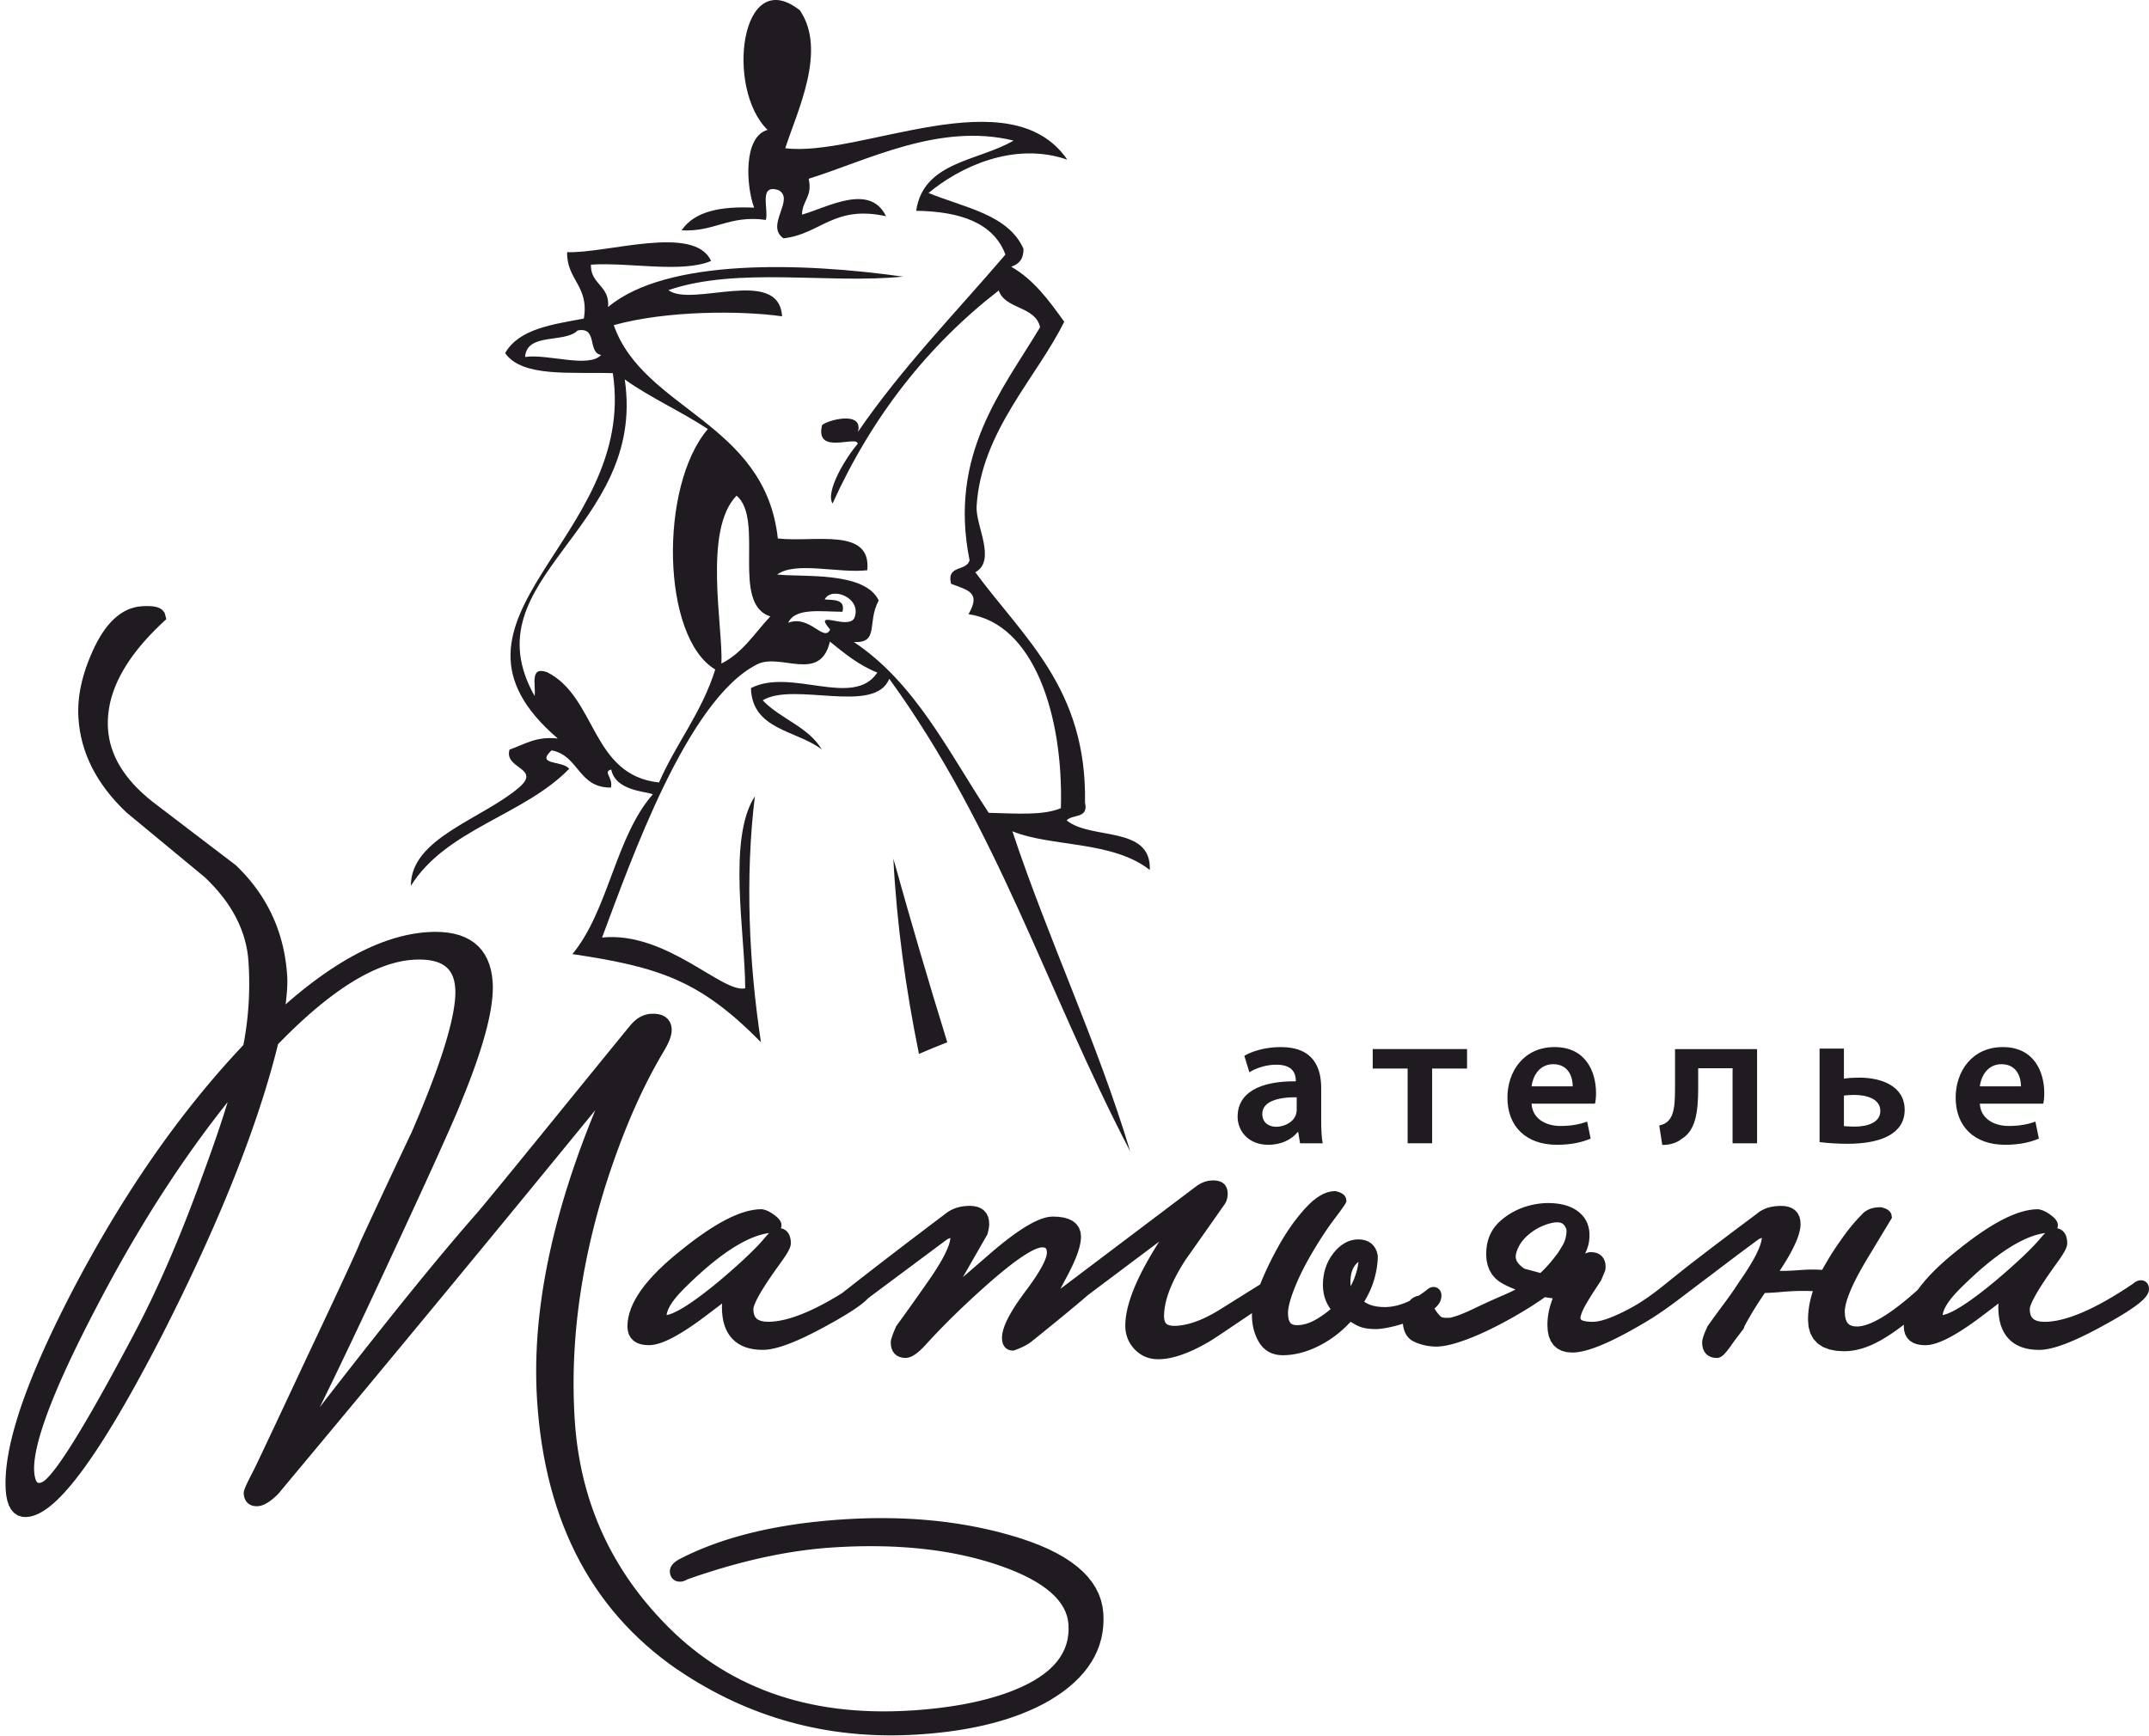 <?xml version="1.0" encoding="UTF-8"?> <svg xmlns="http://www.w3.org/2000/svg" width="229" height="185" viewBox="0 0 229 185" fill="none"> <path fill-rule="evenodd" clip-rule="evenodd" d="M60.999 101.691C64.843 97.043 65.589 89.175 69.566 84.665C68.829 84.326 65.605 84.319 65.134 82.019C64.183 82.284 65.371 82.847 65.098 83.944C61.586 83.976 61.703 80.514 58.775 79.979C57.046 81.591 59.872 81.026 60.66 81.934C55.824 86.92 47.569 88.342 43.784 94.416C43.751 89.367 51.249 87.348 55.224 84.009C57.825 81.832 53.657 81.996 54.3 79.894C55.874 79.355 57.102 78.454 59.442 78.716C44.439 65.871 67.965 57.58 65.305 39.774C60.893 39.624 55.666 40.261 53.828 37.637C55.309 35.045 58.85 34.587 62.214 33.955C62.801 30.457 60.381 29.857 60.432 26.876C64.641 27.038 74.001 23.876 75.772 27.814C72.646 29.133 67.101 27.939 62.966 28.206C62.921 30.342 65.005 30.43 64.797 32.724C71.053 27.494 85.499 27.977 96.215 29.482C88.477 30.288 78.578 28.395 71.231 30.924C73.707 32.82 83.018 28.35 83.337 33.716C78.967 33.091 71.037 33.089 65.403 34.654C68.575 43.704 81.535 44.962 82.885 57.392C86.765 57.843 92.875 56.153 92.419 60.778C89.412 61.135 84.774 59.794 82.811 61.236C85.342 61.535 92.165 60.845 93.636 64.004C92.351 66.372 93.734 68.553 90.993 68.433C97.541 72.804 101.049 80.104 105.36 86.635C108.143 86.695 111.111 86.956 113.049 86.14C113.336 76.151 110.122 66.458 103.206 65.463C104.537 63.154 103.207 62.924 101.348 62.226C100.825 60.165 103.035 60.935 103.316 59.702C101.054 48.45 106.806 41.592 110.831 34.885C110.362 32.612 107.131 33.004 106.425 30.96C98.879 36.817 92.942 44.356 88.716 53.669C87.922 52.373 90.185 48.694 91.396 47.313C91.389 46.323 86.826 48.611 87.596 45.322C88.068 44.81 92.056 43.694 91.421 46.037C96.122 39.173 101.823 33.357 107.14 27.132C105.868 23.75 102.34 22.538 97.627 22.466C98.409 17.188 104.269 17.186 108.01 14.982C100.075 13.049 92.46 17.095 86.177 19.05C86.603 21.012 85.474 21.371 85.463 22.876C88.184 22.104 92.686 19.474 94.419 23.047C88.853 21.822 87.461 24.949 83.496 25.402C81.482 24.046 84.778 21.228 82.953 20.265C80.817 19.57 81.92 22.241 81.613 23.44C77.726 22.887 76.168 24.743 72.633 24.549C74.01 22.5 76.847 21.968 80.359 22.135C79.49 19.741 79.203 14.566 81.796 13.843C77.273 9.466 78.917 -3.899 85.24 1.105C88.147 5.388 84.957 11.825 83.679 15.798C91.576 16.805 107.637 8.161 113.733 17.016C107.981 15.03 102.193 17.862 98.945 20.571C102.761 22.133 107.446 22.856 109.067 26.525C109.076 27.619 108.564 28.177 107.753 28.425C110.2 29.835 111.801 32.062 113.403 34.291C110.483 40.239 104.55 45.991 104.068 53.962C103.942 56.013 106.211 59.719 103.933 60.998C109.076 67.981 115.833 73.41 115.619 85.547C116.029 87.28 114.277 86.763 113.664 87.436C116.223 89.574 122.712 87.934 122.524 92.727C118.515 89.577 112.025 90.299 107.881 88.602C111.699 100.098 116.933 111.079 120.438 122.726C111.451 105.482 106.442 88.48 94.759 72.343C93.241 76.212 84.561 72.627 81.275 74.646C83.15 76.615 86.166 77.482 87.573 79.889C84.93 77.83 80.149 77.828 80.02 73.345C84.255 71.13 90.957 75.537 93.489 71.686C91.489 70.89 89.973 69.624 88.434 68.384C87.395 72.822 83.19 69.56 80.708 70.797C73.22 74.516 67.162 91.938 64.156 99.927C71.023 99.236 76.99 105.906 79.409 105.34C79.404 99.525 77.495 89.406 80.439 84.874C79.384 93.599 79.816 102.694 81.087 111.081C74.608 104.521 70.365 103.097 60.999 101.691V101.691ZM89.775 65.206C87.455 65.189 84.729 64.752 83.993 66.379C86.288 65.489 87.783 68.505 88.459 67.101C86.491 64.825 90.338 67.209 91.041 65.872C91.904 63.727 88.603 62.442 87.879 63.894C88.884 63.971 90.099 63.852 89.775 65.206ZM76.871 70.724C79.14 69.603 80.428 67.458 82.086 65.701C77.844 64.347 81.492 55.382 78.492 52.828C74.881 56.499 77.084 66.989 76.871 70.724ZM55.955 38.048C58.325 37.687 62.729 39.276 64.063 37.832C62.56 37.601 63.739 34.792 61.553 35.224C60.178 36.62 56.13 35.405 55.956 38.048H55.955ZM56.968 74.181C57.134 73.05 56.386 70.967 58.298 71.645C63.59 74.299 62.975 82.632 70.228 83.401C72.054 79.208 74.785 75.954 76.218 71.355C70.481 67.935 70.216 51.826 75.43 45.731C72.595 43.851 69.316 42.404 66.574 40.44C68.949 56.508 49.856 61.581 56.968 74.181ZM97.925 112.33C96.513 105.391 95.556 98.452 95.196 91.515C97.034 98.118 98.947 104.642 100.943 111.088C99.946 111.472 98.935 111.903 97.925 112.33Z" fill="#1F1B20"></path> <path fill-rule="evenodd" clip-rule="evenodd" d="M166.164 133.309L166.216 133.225L166.265 133.143L166.315 133.062L166.363 132.983L166.41 132.907L166.454 132.837L166.493 132.773L166.527 132.713L166.562 132.649L166.596 132.582L166.63 132.512L166.663 132.441L166.695 132.368L166.722 132.302L166.764 132.183L166.802 132.062L166.835 131.938L166.863 131.811L166.887 131.681L166.907 131.55L166.921 131.416L166.93 131.29L166.931 131.185L166.922 131.096L166.903 131.007L166.874 130.916L166.832 130.823L166.779 130.727L166.71 130.626L166.637 130.537L166.539 130.445L166.438 130.381L166.314 130.33L166.158 130.295L165.966 130.279L165.735 130.288L165.467 130.326L165.16 130.396L164.836 130.492L164.519 130.607L164.213 130.738L163.915 130.886L163.626 131.051L163.346 131.234L163.075 131.433L162.813 131.651L162.571 131.877L162.354 132.11L162.162 132.348L161.995 132.592L161.85 132.843L161.728 133.101L161.627 133.368L161.552 133.631L161.516 133.859L161.521 134.055L161.563 134.242L161.644 134.432L161.774 134.63L161.96 134.839L162.209 135.056L162.452 135.227L164.148 135.68L164.168 135.662L164.304 135.532L164.44 135.398L164.576 135.26L164.712 135.118L164.848 134.971L164.985 134.819L165.122 134.662L165.259 134.502L165.397 134.336L165.535 134.166L165.673 133.99L165.811 133.812L165.949 133.627L166.073 133.46L166.111 133.397L166.164 133.309H166.164ZM144.758 134.504L144.712 134.533L144.63 134.597L144.537 134.69L144.434 134.811L144.328 134.956L144.232 135.113L144.148 135.282L144.076 135.468L144.014 135.671L143.966 135.892L143.93 136.133L143.909 136.393L143.901 136.67L143.908 136.894L143.925 137.083L143.945 137.049L144.081 136.79L144.203 136.531L144.312 136.269L144.408 136.001L144.495 135.732L144.569 135.476L144.632 135.237L144.682 135.015L144.72 134.811L144.747 134.626L144.758 134.504ZM81.963 131.424L81.91 131.43L81.671 131.468L81.428 131.517L81.177 131.579L80.922 131.651L80.661 131.735L80.393 131.832L80.12 131.94L79.843 132.059L79.559 132.192L79.27 132.336L78.976 132.492L78.676 132.661L78.371 132.842L78.061 133.035L77.747 133.24L77.427 133.458L77.102 133.688L76.773 133.93L76.438 134.185L76.099 134.452L75.754 134.732L75.406 135.023L75.052 135.327L74.694 135.643L74.331 135.971L73.963 136.312L73.591 136.666L73.214 137.031L72.836 137.405L72.385 137.877L72.002 138.32L71.684 138.737L71.431 139.123L71.243 139.476L71.115 139.795L71.044 140.074L71.036 140.162L71.174 140.136L71.376 140.079L71.611 139.994L71.876 139.879L72.169 139.735L72.49 139.562L72.836 139.359L73.207 139.126L73.604 138.863L74.023 138.572L74.467 138.252L74.934 137.902L75.424 137.523L75.938 137.116L76.472 136.681L76.905 136.315L77.324 135.957L77.727 135.609L78.113 135.27L78.484 134.94L78.837 134.621L79.174 134.311L79.495 134.011L79.799 133.721L80.086 133.442L80.357 133.171L80.611 132.912L80.849 132.662L81.07 132.422L81.273 132.194L81.465 131.971L81.643 131.763L81.817 131.572L81.963 131.424ZM217.94 131.424L217.886 131.43L217.647 131.468L217.404 131.517L217.154 131.579L216.898 131.651L216.637 131.735L216.369 131.832L216.097 131.94L215.819 132.059L215.535 132.192L215.246 132.336L214.952 132.492L214.652 132.661L214.348 132.842L214.038 133.035L213.723 133.24L213.404 133.458L213.079 133.688L212.749 133.93L212.415 134.185L212.075 134.452L211.731 134.732L211.382 135.023L211.028 135.327L210.67 135.643L210.307 135.971L209.94 136.312L209.567 136.666L209.19 137.031L208.812 137.405L208.361 137.877L207.979 138.32L207.66 138.737L207.407 139.123L207.219 139.476L207.091 139.795L207.02 140.074L207.012 140.162L207.151 140.136L207.352 140.079L207.587 139.994L207.852 139.879L208.146 139.735L208.467 139.562L208.812 139.359L209.183 139.126L209.58 138.863L210 138.572L210.443 138.252L210.91 137.902L211.4 137.523L211.914 137.116L212.448 136.681L212.881 136.315L213.3 135.957L213.703 135.609L214.09 135.27L214.46 134.94L214.813 134.621L215.15 134.311L215.471 134.011L215.775 133.721L216.062 133.442L216.333 133.171L216.588 132.912L216.825 132.662L217.046 132.422L217.25 132.194L217.441 131.971L217.619 131.763L217.793 131.572L217.94 131.424ZM182.863 140.098L182.647 140.395L182.431 140.695L182.216 140.997L181.966 141.35L181.822 141.667L181.714 141.914L181.622 142.142L181.544 142.352L181.481 142.547L181.431 142.732L181.396 142.912L181.382 143.093L181.403 143.42L181.469 143.728L181.593 144.021L181.783 144.286L182.035 144.496L182.323 144.638L182.631 144.714L182.97 144.74L183.138 144.716L183.289 144.664L183.41 144.598L183.51 144.53L183.601 144.456L183.687 144.378L183.772 144.291L183.853 144.202L183.935 144.108L184.015 144.013L184.096 143.913L184.177 143.81L184.26 143.701L184.342 143.59L184.425 143.474L184.507 143.357L184.588 143.241L184.668 143.129L184.749 143.015L184.831 142.903L184.913 142.789L184.997 142.677L185.083 142.564L185.17 142.45L185.257 142.337L185.339 142.229L185.418 142.126L185.492 142.028L185.562 141.936L185.627 141.851L185.688 141.77L185.827 141.586L185.858 141.446L185.867 141.421L185.913 141.325L185.987 141.18L186.088 140.993L186.212 140.767L186.362 140.505L186.535 140.207L186.723 139.888L186.918 139.566L187.122 139.239L187.333 138.908L187.552 138.571L187.779 138.23L188.014 137.885L188.067 137.807H188.168L188.26 137.806L188.374 137.803L188.507 137.796L188.662 137.788L188.837 137.777L189.033 137.766L189.252 137.751L189.499 137.734L189.857 137.7L190.196 137.671L190.526 137.647L190.847 137.628L191.162 137.612L191.467 137.601L191.764 137.595L192.054 137.593L192.338 137.594L192.612 137.597L192.876 137.602L193.129 137.611L193.185 137.612L193.137 137.756L193.063 137.999L192.994 138.244L192.932 138.487L192.876 138.731L192.827 138.974L192.784 139.217L192.748 139.46L192.718 139.703L192.696 139.945L192.678 140.186L192.669 140.427L192.665 140.69L192.722 141.416L192.908 142.095L193.231 142.696L193.69 143.196L194.266 143.573L194.934 143.83L195.683 143.976L196.509 144.023L196.979 144.004L197.446 143.95L197.917 143.86L198.392 143.737L198.87 143.579L199.351 143.387L199.836 143.163L200.32 142.908L200.569 142.766L200.814 142.62L201.064 142.466L201.316 142.305L201.572 142.136L201.83 141.96L202.091 141.777L202.354 141.586L202.621 141.387L202.884 141.187L202.873 141.393L202.907 141.814L203.021 142.22L203.223 142.588L203.512 142.896L203.867 143.123L204.263 143.272L204.692 143.354L205.154 143.38L205.44 143.364L205.734 143.322L206.036 143.254L206.347 143.163L206.671 143.046L207.006 142.908L207.355 142.748L207.718 142.565L208.096 142.358L208.488 142.13L208.897 141.879L209.321 141.606L209.761 141.31L210.218 140.991L210.69 140.65L211.177 140.287L211.655 139.927L212.099 139.59L212.513 139.277L212.894 138.988L212.969 138.931L212.964 138.958L212.941 139.301L212.958 139.829L213.006 140.319L213.087 140.784L213.203 141.224L213.357 141.637L213.547 142.022L213.776 142.376L214.044 142.698L214.349 142.982L214.688 143.228L215.058 143.432L215.455 143.597L215.88 143.723L216.327 143.811L216.797 143.862L217.294 143.879L217.599 143.867L217.92 143.833L218.256 143.777L218.606 143.701L218.975 143.603L219.36 143.487L219.762 143.349L220.183 143.194L220.623 143.017L221.081 142.82L221.559 142.604L222.056 142.368L222.573 142.113L223.11 141.837L223.666 141.542L224.24 141.228L224.782 140.928L225.289 140.64L225.763 140.362L226.203 140.097L226.611 139.843L226.984 139.6L227.326 139.368L227.634 139.146L227.912 138.933L228.158 138.728L228.375 138.528L228.563 138.332L228.725 138.131L228.86 137.915L228.962 137.668L229 137.417L228.992 137.245L228.967 137.101L228.913 136.942L228.818 136.782L228.678 136.634L228.5 136.528L228.318 136.472L228.152 136.458L228.013 136.466L227.884 136.491L227.762 136.529L227.646 136.58L227.54 136.639L227.442 136.707L227.351 136.781L227.319 136.811L226.603 137.288L225.866 137.759L225.152 138.196L224.458 138.601L223.785 138.972L223.135 139.31L222.505 139.614L221.897 139.886L221.313 140.124L220.75 140.33L220.21 140.502L219.693 140.643L219.2 140.751L218.731 140.827L218.285 140.873L217.872 140.888L217.43 140.861L217.084 140.789L216.824 140.682L216.636 140.55L216.497 140.388L216.39 140.176L216.317 139.891L216.29 139.528L216.296 139.46L216.319 139.346L216.364 139.191L216.435 139L216.532 138.776L216.654 138.522L216.8 138.241L216.972 137.933L217.169 137.597L217.391 137.236L217.638 136.85L217.908 136.439L218.204 136.002L218.524 135.541L218.868 135.055L219.239 134.541L219.463 134.226L219.659 133.936L219.829 133.67L219.973 133.428L220.092 133.205L220.187 132.992L220.258 132.774L220.289 132.556L220.273 132.224L220.226 131.938L220.136 131.66L219.991 131.4L219.784 131.174L219.521 131.007L219.231 130.913L219.221 130.912L219.238 130.874L219.266 130.783L219.283 130.688L219.29 130.571L219.262 130.374L219.187 130.191L219.096 130.042L218.995 129.917L218.887 129.803L218.767 129.694L218.636 129.585L218.49 129.476L218.339 129.368L218.187 129.269L218.034 129.18L217.881 129.102L217.727 129.033L217.571 128.976L217.414 128.93L217.201 128.886L216.721 128.906L216.281 128.962L215.827 129.052L215.36 129.178L214.881 129.337L214.388 129.529L213.88 129.754L213.358 130.013L212.821 130.303L212.269 130.626L211.7 130.981L211.115 131.369L210.514 131.789L209.896 132.241L209.261 132.727L208.611 133.243L207.937 133.791L207.301 134.333L206.707 134.87L206.156 135.399L205.646 135.922L205.179 136.439L204.753 136.95L204.368 137.458L204.351 137.483L203.948 137.842L203.404 138.312L202.877 138.748L202.369 139.151L201.879 139.519L201.409 139.855L200.957 140.156L200.527 140.425L200.116 140.658L199.726 140.859L199.358 141.026L199.012 141.161L198.69 141.262L198.392 141.334L198.12 141.374L197.879 141.387L197.527 141.36L197.261 141.289L197.062 141.185L196.91 141.049L196.783 140.861L196.678 140.599L196.608 140.249L196.582 139.808L196.59 139.62L196.614 139.403L196.657 139.162L196.718 138.899L196.799 138.613L196.899 138.305L197.019 137.977L197.157 137.628L197.317 137.259L197.496 136.871L197.696 136.463L197.914 136.037L198.154 135.59L198.412 135.126L198.691 134.643L198.99 134.14L199.292 133.639L199.575 133.17L199.838 132.733L200.082 132.329L200.307 131.957L200.697 131.309L200.863 131.034L201.009 130.794L201.244 130.403L201.332 130.257L201.4 130.144L201.45 130.062L201.478 130.014L201.609 129.8L201.545 129.41L201.43 129.193L201.288 129.039L201.141 128.932L200.996 128.853L200.846 128.79L200.691 128.738L200.443 128.671L200.061 128.685L199.762 128.722L199.474 128.787L199.199 128.881L198.942 129.006L198.702 129.162L198.486 129.348L198.334 129.519L198.144 129.712L197.941 129.927L197.74 130.149L197.54 130.378L197.342 130.612L197.145 130.854L196.949 131.102L196.755 131.357L196.563 131.616L196.37 131.881L196.177 132.152L195.982 132.43L195.787 132.714L195.59 133.006L195.392 133.304L195.191 133.612L195.099 133.761L195.012 133.903L194.927 134.042L194.843 134.18L194.763 134.315L194.684 134.449L194.608 134.58L194.533 134.709L194.462 134.834L194.39 134.96L194.319 135.084L194.248 135.209L194.166 135.352L193.912 135.335L193.552 135.321L193.177 135.317L192.789 135.321L192.386 135.335L191.968 135.358L191.543 135.39L191.302 135.406L191.066 135.42L190.838 135.432L190.617 135.443L190.403 135.45L190.197 135.455L189.996 135.458L189.8 135.46H189.652L189.686 135.4L189.713 135.348L189.949 134.984L190.189 134.603L190.413 134.234L190.62 133.879L190.813 133.534L190.989 133.204L191.15 132.883L191.294 132.575L191.424 132.277L191.538 131.991L191.635 131.713L191.717 131.447L191.782 131.188L191.83 130.937L191.86 130.692L191.87 130.445L191.841 130.05L191.743 129.667L191.564 129.313L191.304 129.013L190.981 128.786L190.616 128.636L190.222 128.554L189.812 128.53L189.414 128.543L189.041 128.581L188.682 128.646L188.339 128.74L188.014 128.862L187.708 129.015L187.423 129.198L187.198 129.38L186.826 129.657L186.446 129.941L186.069 130.223L185.693 130.504L185.32 130.783L184.949 131.062L184.581 131.339L184.216 131.615L183.853 131.889L183.493 132.162L183.135 132.433L182.779 132.703L182.427 132.972L182.076 133.239L181.728 133.505L181.383 133.769L181.04 134.033L180.698 134.296L180.359 134.557L180.021 134.819L179.686 135.078C177.872 136.491 176.137 138.07 174.145 139.209L173.543 139.536L172.975 139.828L172.441 140.083L171.942 140.303L171.479 140.487L171.052 140.636L170.663 140.749L170.314 140.827L170.006 140.872L169.73 140.887L169.477 140.882L169.241 140.867L169.034 140.843L168.86 140.812L168.721 140.775L168.615 140.737L168.545 140.702L168.505 140.674L168.476 140.646L168.454 140.618L168.44 140.591L168.429 140.562L168.421 140.524L168.417 140.47L168.422 140.397L168.438 140.301L168.47 140.178L168.515 140.034L168.574 139.875L168.646 139.703L168.733 139.517L168.834 139.319L168.948 139.108L169.077 138.885L169.221 138.644L169.374 138.392L169.537 138.13L169.708 137.858L169.889 137.574L170.079 137.282L170.278 136.978L170.486 136.664L170.613 136.474L171.055 135.416L171.083 135.236L171.094 135.021L171.074 134.714L171.004 134.414L170.874 134.126L170.678 133.874L170.425 133.678L170.138 133.547L169.838 133.478L169.509 133.456L169.254 133.488L168.999 133.571L168.912 133.614L168.912 133.614L169.018 133.38L169.11 133.15L169.19 132.92L169.254 132.694L169.304 132.469L169.339 132.245L169.374 131.847L169.373 131.46L169.336 131.084L169.26 130.724L169.146 130.38L168.989 130.054L168.794 129.751L168.562 129.479L168.307 129.237L168.028 129.022L167.726 128.834L167.404 128.673L167.062 128.539L166.702 128.43L166.324 128.345L165.929 128.285L165.529 128.246L165.13 128.228L164.731 128.231L164.332 128.255L163.934 128.299L163.535 128.364L163.139 128.449L162.742 128.556L162.35 128.682L161.967 128.828L161.594 128.994L161.232 129.18L160.881 129.385L160.541 129.609L160.213 129.853L159.891 130.121L159.583 130.416L159.304 130.739L159.061 131.085L158.853 131.454L158.682 131.842L158.55 132.248L158.455 132.671L158.395 133.112L158.369 133.726L158.411 134.311L158.528 134.861L158.722 135.373L158.995 135.838L159.344 136.248L159.763 136.597L160.223 136.871L160.558 137.04L160.888 137.194L161.223 137.335L161.493 137.438L161.215 137.581L160.887 137.741L160.552 137.896L160.205 138.047L159.844 138.202L159.465 138.368L159.077 138.541L158.677 138.722L158.267 138.91L157.846 139.106L157.414 139.31L156.974 139.519L156.685 139.654L156.413 139.777L156.159 139.889L155.921 139.99L155.703 140.078L155.504 140.155L155.323 140.22L155.159 140.275L155.007 140.322L154.869 140.363L154.747 140.397L154.643 140.423L154.559 140.442L154.497 140.453L154.463 140.458L154.443 140.459H154.044L153.925 140.455L153.829 140.444L153.747 140.427L153.677 140.406L153.618 140.382L153.568 140.354L153.524 140.323L153.475 140.279L153.411 140.212L153.338 140.132L153.266 140.048L153.196 139.962L153.129 139.873L153.062 139.78L152.996 139.682L152.932 139.581L152.865 139.471L152.858 139.461L152.943 139.393L153.124 139.217L153.282 139.027L153.415 138.818L153.516 138.591L153.581 138.347L153.601 138.109L153.594 137.96L153.569 137.815L153.515 137.654L153.42 137.494L153.28 137.348L153.102 137.242L152.92 137.185L152.746 137.171L152.602 137.183L152.472 137.218L152.359 137.263L152.26 137.317L152.171 137.374L152.091 137.437L152.014 137.503L151.978 137.538L151.704 137.742L151.41 137.949L151.162 138.112L151.109 138.117L150.902 138.169L150.712 138.25L150.537 138.356L150.378 138.482L150.232 138.624L150.211 138.649L149.973 138.76L149.692 138.878L149.415 138.982L149.14 139.071L148.867 139.147L148.597 139.208L148.329 139.255L148.062 139.289L147.798 139.309L147.538 139.316L147.115 139.3L146.724 139.256L146.366 139.183L146.038 139.085L145.738 138.96L145.465 138.809L145.372 138.744L145.52 138.494L145.718 138.131L145.897 137.774L146.059 137.42L146.203 137.07L146.328 136.723L146.434 136.382L146.524 136.051L146.601 135.728L146.667 135.41L146.72 135.095L146.763 134.785L146.793 134.48L146.811 134.178L146.818 133.808L146.715 133.407L146.572 133.076L146.371 132.776L146.115 132.525L145.814 132.33L145.479 132.198L145.124 132.124L144.75 132.101L144.368 132.125L143.993 132.2L143.63 132.325L143.282 132.497L142.953 132.713L142.641 132.97L142.347 133.266L142.067 133.6L141.811 133.963L141.587 134.344L141.398 134.743L141.243 135.158L141.124 135.587L141.038 136.03L140.987 136.486L140.97 136.957L140.99 137.396L141.048 137.825L141.146 138.24L141.285 138.64L141.464 139.023L141.681 139.386L141.791 139.533L141.731 139.585L141.472 139.796L141.211 139.995L140.95 140.183L140.686 140.36L140.42 140.528L140.157 140.682L139.9 140.817L139.647 140.933L139.399 141.029L139.152 141.107L138.907 141.167L138.664 141.21L138.423 141.236L138.196 141.244L137.928 141.222L137.741 141.169L137.607 141.094L137.5 140.993L137.407 140.844L137.326 140.626L137.27 140.328L137.249 139.95L137.258 139.742L137.288 139.495L137.337 139.215L137.408 138.905L137.502 138.563L137.618 138.192L137.758 137.793L137.919 137.364L138.008 137.144L138.1 136.919L138.196 136.694L138.296 136.465L138.4 136.235L138.508 136.003L138.62 135.768L138.736 135.531L138.856 135.292L138.979 135.051L139.107 134.808L139.238 134.564L139.374 134.316L139.513 134.067L139.656 133.816L139.803 133.563L139.953 133.308L140.102 133.059L140.252 132.813L140.4 132.571L140.548 132.333L140.696 132.099L140.844 131.869L140.991 131.643L141.138 131.421L141.285 131.203L141.431 130.989L141.576 130.779L141.721 130.573L141.866 130.371L142.011 130.174L142.156 129.978L142.433 129.608L142.673 129.284L142.878 129.005L143.047 128.772L143.182 128.582L143.284 128.431L143.369 128.294L143.483 128.039L143.427 127.695L143.311 127.477L143.167 127.323L143.022 127.217L142.876 127.138L142.727 127.075L142.572 127.023L142.311 126.951L141.844 126.99L141.439 127.086L141.04 127.241L140.648 127.45L140.26 127.708L139.875 128.016L139.49 128.37L139.107 128.769L138.914 128.984L138.727 129.199L138.543 129.417L138.361 129.64L138.181 129.867L138.004 130.099L137.827 130.335L137.654 130.574L137.483 130.817L137.314 131.064L137.146 131.317L136.981 131.573L136.819 131.833L136.658 132.097L136.499 132.366L136.342 132.639L136.189 132.911L136.04 133.182L135.894 133.453L135.75 133.724L135.61 133.994L135.472 134.263L135.338 134.532L135.206 134.801L135.079 135.069L134.954 135.337L134.832 135.604L134.713 135.87L134.597 136.137L134.485 136.402L134.376 136.668L134.282 136.898L134.203 136.948L133.917 137.127L133.631 137.305L133.345 137.484L133.061 137.662L132.774 137.841L132.489 138.02L132.203 138.198L131.918 138.377L131.632 138.555L131.347 138.734L131.061 138.912L130.775 139.091L130.489 139.27L130.204 139.449L129.923 139.625L129.588 139.825L129.259 140.014L128.936 140.188L128.618 140.35L128.306 140.5L127.998 140.636L127.697 140.76L127.4 140.871L127.11 140.969L126.826 141.055L126.547 141.129L126.273 141.19L126.006 141.239L125.744 141.277L125.488 141.302L125.248 141.316L124.886 141.307L124.617 141.26L124.424 141.186L124.293 141.097L124.197 140.988L124.119 140.833L124.063 140.609L124.04 140.297L124.048 140.003L124.074 139.685L124.118 139.357L124.179 139.019L124.258 138.671L124.355 138.315L124.471 137.947L124.606 137.572L124.759 137.186L124.932 136.79L125.122 136.387L125.332 135.974L125.562 135.551L125.81 135.12L126.077 134.68L126.358 134.239L126.609 133.885L126.867 133.52L127.125 133.154L127.639 132.426L128.149 131.7L128.404 131.339L128.659 130.977L128.912 130.616L129.166 130.255L129.418 129.896L129.67 129.537L129.921 129.178L130.172 128.82L130.417 128.469L130.498 128.359L130.585 128.215L130.66 128.063L130.72 127.905L130.766 127.743L130.798 127.577L130.817 127.408L130.823 127.242L130.819 127.093L130.803 126.947L130.775 126.802L130.733 126.659L130.674 126.518L130.596 126.382L130.498 126.254L130.381 126.142L130.254 126.05L130.119 125.976L129.98 125.92L129.842 125.879L129.701 125.849L129.555 125.83L129.408 125.818L129.248 125.815L129.004 125.826L128.752 125.861L128.504 125.919L128.263 125.999L128.027 126.101L127.797 126.224L127.575 126.365L127.374 126.515L113.006 137.365L113.117 137.148L113.398 136.612L113.724 135.999L113.896 135.674L114.057 135.354L114.209 135.045L114.349 134.745L114.48 134.455L114.599 134.174L114.708 133.901L114.806 133.639L114.893 133.383L114.97 133.137L115.036 132.897L115.09 132.666L115.134 132.442L115.165 132.224L115.184 132.012L115.192 131.785L115.142 131.312L114.976 130.852L114.691 130.453L114.312 130.143L113.865 129.921L113.363 129.776L112.809 129.695L112.192 129.669L111.896 129.686L111.586 129.735L111.27 129.814L110.944 129.922L110.607 130.056L110.258 130.215L109.895 130.402L109.519 130.614L109.127 130.851L108.719 131.116L108.296 131.405L107.856 131.722L107.4 132.064L106.927 132.432L106.438 132.827L105.929 133.249L105.594 133.539L105.264 133.825L104.934 134.111L104.604 134.397L104.274 134.682L103.944 134.968L103.614 135.253L103.283 135.539L102.952 135.825L102.622 136.111L102.604 136.127L103.09 135.28L103.326 134.867L103.557 134.464L103.782 134.072L104 133.691L104.213 133.32L104.418 132.96L104.619 132.61L104.813 132.271L105 131.942L105.226 131.547L105.283 131.314L105.314 131.173L105.342 131.04L105.365 130.912L105.383 130.791L105.397 130.674L105.406 130.559L105.409 130.435L105.381 130.046L105.282 129.663L105.104 129.309L104.844 129.009L104.521 128.782L104.155 128.632L103.762 128.551L103.351 128.527L102.968 128.539L102.604 128.577L102.253 128.643L101.915 128.736L101.591 128.856L101.283 129.007L100.993 129.183L100.745 129.37L100.367 129.655L99.991 129.938L99.616 130.221L99.244 130.503L98.875 130.783L98.506 131.062L98.14 131.34L97.776 131.617L97.415 131.892L97.054 132.166L96.697 132.438L96.341 132.71L95.987 132.98L95.636 133.249L95.287 133.517L94.939 133.784L94.594 134.049L94.252 134.313L93.91 134.575L93.571 134.837L93.235 135.097L92.9 135.356L92.568 135.614L92.237 135.87L91.909 136.126L91.582 136.38L91.259 136.633L90.936 136.884L90.616 137.135L90.297 137.384L89.982 137.632L89.723 137.835L89.138 138.192L88.445 138.597L87.772 138.968L87.122 139.306L86.492 139.61L85.884 139.882L85.3 140.12L84.737 140.326L84.197 140.499L83.68 140.639L83.187 140.747L82.718 140.824L82.272 140.869L81.859 140.884L81.417 140.858L81.07 140.785L80.811 140.678L80.623 140.546L80.484 140.384L80.377 140.172L80.304 139.887L80.277 139.524L80.283 139.456L80.306 139.343L80.352 139.187L80.422 138.997L80.519 138.772L80.641 138.519L80.787 138.237L80.959 137.929L81.156 137.593L81.378 137.233L81.625 136.846L81.895 136.435L82.191 135.998L82.511 135.537L82.855 135.051L83.226 134.537L83.45 134.222L83.646 133.932L83.817 133.666L83.96 133.424L84.079 133.201L84.174 132.989L84.245 132.77L84.275 132.552L84.26 132.221L84.213 131.934L84.123 131.657L83.978 131.397L83.771 131.17L83.508 131.003L83.218 130.909L83.208 130.908L83.225 130.87L83.253 130.779L83.27 130.684L83.277 130.567L83.249 130.37L83.174 130.187L83.083 130.038L82.982 129.914L82.874 129.799L82.754 129.69L82.623 129.581L82.477 129.472L82.326 129.364L82.174 129.266L82.021 129.177L81.868 129.098L81.714 129.029L81.558 128.972L81.401 128.926L81.188 128.882L80.709 128.902L80.267 128.958L79.814 129.049L79.347 129.174L78.868 129.333L78.375 129.525L77.867 129.751L77.345 130.009L76.808 130.299L76.255 130.622L75.687 130.977L75.102 131.365L74.501 131.785L73.883 132.237L73.248 132.723L72.598 133.239L71.924 133.787L71.287 134.33L70.694 134.866L70.142 135.395L69.633 135.918L69.166 136.435L68.74 136.946L68.355 137.454L68.014 137.955L67.716 138.453L67.46 138.947L67.248 139.44L67.081 139.928L66.959 140.415L66.885 140.9L66.86 141.389L66.894 141.811L67.008 142.216L67.21 142.584L67.499 142.892L67.854 143.12L68.25 143.268L68.679 143.35L69.141 143.376L69.427 143.36L69.721 143.318L70.022 143.25L70.334 143.159L70.659 143.043L70.993 142.904L71.342 142.744L71.705 142.561L72.083 142.354L72.475 142.126L72.884 141.876L73.308 141.602L73.748 141.306L74.205 140.988L74.677 140.646L75.164 140.284L75.642 139.923L76.087 139.586L76.5 139.273L76.881 138.984L76.956 138.927L76.951 138.954L76.928 139.297L76.945 139.825L76.993 140.315L77.074 140.78L77.19 141.22L77.344 141.633L77.534 142.018L77.763 142.372L78.031 142.694L78.336 142.979L78.675 143.224L79.045 143.428L79.442 143.594L79.867 143.719L80.314 143.807L80.784 143.858L81.281 143.876L81.587 143.864L81.907 143.829L82.243 143.773L82.593 143.697L82.962 143.599L83.347 143.483L83.749 143.346L84.169 143.19L84.61 143.013L85.068 142.817L85.546 142.601L86.043 142.364L86.559 142.109L87.097 141.833L87.653 141.538L88.227 141.225L88.769 140.924L89.276 140.636L89.75 140.358L90.19 140.093L90.598 139.839L90.971 139.596L91.312 139.364L91.621 139.142L91.899 138.929L92.145 138.724L92.362 138.524L92.515 138.365L93.067 137.954L93.448 137.67L93.822 137.391L94.19 137.116L94.552 136.847L94.909 136.581L95.26 136.32L95.604 136.063L95.943 135.811L96.275 135.563L96.601 135.32L96.922 135.081L97.237 134.847L97.546 134.616L97.848 134.391L98.145 134.17L98.435 133.953L98.72 133.742L98.998 133.534L99.271 133.331L99.537 133.132L99.798 132.938L100.052 132.749L100.301 132.563L100.544 132.383L100.781 132.206L100.952 132.078L101.033 132.042L101.161 131.99L101.272 131.946H101.273L101.269 132.016L101.247 132.176L101.208 132.362L101.149 132.571L101.072 132.801L100.974 133.053L100.856 133.324L100.718 133.616L100.56 133.925L100.382 134.253L100.184 134.598L99.966 134.961L99.728 135.341L99.47 135.739L99.192 136.154L98.892 136.587L98.688 136.879L98.482 137.174L98.276 137.468L98.069 137.762L97.862 138.056L97.654 138.35L97.445 138.644L97.236 138.938L97.027 139.231L96.817 139.526L96.606 139.82L96.394 140.114L96.183 140.408L95.971 140.702L95.758 140.996L95.502 141.348L95.355 141.69L95.249 141.945L95.159 142.175L95.083 142.384L95.021 142.572L94.971 142.745L94.936 142.913L94.92 143.084L94.941 143.416L95.007 143.724L95.132 144.017L95.322 144.282L95.573 144.492L95.862 144.634L96.169 144.711L96.501 144.735L96.769 144.705L97.033 144.624L97.283 144.505L97.524 144.355L97.766 144.175L98.013 143.966L98.264 143.727L98.524 143.46L98.863 143.087L99.2 142.722L99.544 142.355L99.894 141.987L100.252 141.616L100.616 141.244L100.986 140.87L101.363 140.495L101.748 140.117L102.139 139.737L102.537 139.356L102.941 138.974L103.352 138.589L103.77 138.203L104.194 137.815L104.625 137.426L105.251 136.867L105.848 136.345L106.417 135.861L106.958 135.415L107.472 135.005L107.957 134.632L108.414 134.296L108.842 133.997L109.239 133.736L109.607 133.513L109.943 133.327L110.245 133.18L110.511 133.07L110.737 132.998L110.919 132.959L111.056 132.948L111.224 132.959L111.337 132.988L111.404 133.019L111.443 133.053L111.479 133.1L111.515 133.185L111.545 133.325L111.558 133.525L111.552 133.624L111.533 133.751L111.497 133.903L111.443 134.079L111.37 134.275L111.279 134.491L111.167 134.726L111.036 134.981L110.886 135.251L110.717 135.538L110.528 135.842L110.32 136.163L110.092 136.499L109.845 136.852L109.58 137.22L109.292 137.607L109 138.001L108.724 138.386L108.465 138.758L108.224 139.117L108.002 139.464L107.798 139.799L107.612 140.122L107.444 140.434L107.295 140.734L107.163 141.024L107.049 141.304L106.955 141.576L106.879 141.839L106.822 142.095L106.787 142.347L106.774 142.593L106.786 142.828L106.822 143.055L106.894 143.281L107.014 143.502L107.192 143.697L107.415 143.843L107.663 143.925L107.997 143.958L108.386 143.813L108.633 143.714L108.868 143.61L109.09 143.504L109.302 143.393L109.502 143.278L109.69 143.158L109.867 143.032L110.376 142.623L110.854 142.238L111.317 141.863L111.764 141.5L112.197 141.147L112.615 140.807L113.018 140.477L113.405 140.158L113.779 139.85L114.136 139.553L114.479 139.267L114.807 138.994L115.12 138.73L115.418 138.477L115.701 138.236L115.952 138.021L116.539 137.58L117.135 137.132L117.726 136.689L118.309 136.252L118.887 135.818L119.457 135.391L120.02 134.968L120.576 134.551L121.126 134.137L121.67 133.73L122.206 133.327L122.736 132.93L123.26 132.537L123.529 132.335L123.512 132.362L123.263 132.755L123.023 133.143L122.792 133.525L122.57 133.901L122.357 134.272L122.153 134.636L121.957 134.995L121.77 135.349L121.592 135.696L121.423 136.04L121.263 136.377L121.111 136.708L120.968 137.034L120.834 137.354L120.71 137.669L120.594 137.98L120.487 138.284L120.389 138.584L120.3 138.878L120.219 139.168L120.149 139.452L120.087 139.732L120.034 140.005L119.991 140.275L119.957 140.541L119.933 140.802L119.918 141.056L119.912 141.316L119.928 141.663L119.974 142.008L120.052 142.344L120.162 142.669L120.305 142.98L120.477 143.277L120.679 143.557L120.911 143.823L121.168 144.065L121.441 144.279L121.734 144.462L122.043 144.612L122.368 144.728L122.703 144.811L123.051 144.86L123.401 144.876L123.713 144.867L124.026 144.842L124.345 144.8L124.67 144.743L125.002 144.669L125.339 144.58L125.682 144.475L126.032 144.355L126.39 144.22L126.755 144.07L127.126 143.905L127.503 143.725L127.889 143.53L128.282 143.32L128.682 143.096L129.094 142.853L129.197 142.788L129.324 142.705L129.486 142.599L129.682 142.469L129.912 142.316L130.177 142.139L130.478 141.938L130.813 141.713L131.184 141.464L131.589 141.191L132.03 140.894L132.506 140.574L133.017 140.229L133.417 139.959L133.407 140.158L133.418 140.554L133.452 140.935L133.508 141.307L133.587 141.671L133.69 142.024L133.815 142.367L133.964 142.7L134.139 143.029L134.351 143.347L134.6 143.636L134.884 143.885L135.199 144.092L135.542 144.25L135.906 144.361L136.289 144.426L136.676 144.447L136.934 144.442L137.181 144.429L137.428 144.408L137.675 144.378L137.924 144.339L138.174 144.293L138.423 144.238L138.674 144.174L138.925 144.102L139.176 144.023L139.428 143.934L139.68 143.839L139.933 143.735L140.186 143.623L140.439 143.503L140.697 143.373L141.198 143.097L141.688 142.793L142.163 142.463L142.623 142.107L143.069 141.726L143.5 141.32L143.916 140.889L143.925 140.879L143.948 140.894L144.117 141.003L144.286 141.103L144.453 141.195L144.619 141.28L144.79 141.36L144.98 141.434L145.184 141.497L145.396 141.549L145.62 141.591L145.852 141.621L146.093 141.643L146.347 141.656L146.615 141.661L146.795 141.656L146.986 141.642L147.189 141.62L147.403 141.591L147.632 141.553L147.874 141.508L148.13 141.455L148.4 141.394L148.68 141.326L148.958 141.251L149.236 141.171L149.494 141.091L149.534 141.401L149.617 141.738L149.738 142.055L149.903 142.347L150.114 142.606L150.366 142.822L150.638 142.984L150.895 143.098L151.137 143.193L151.386 143.275L151.64 143.347L151.9 143.406L152.163 143.454L152.432 143.49L152.709 143.517L152.99 143.528L153.287 143.519L153.596 143.492L153.917 143.448L154.252 143.384L154.599 143.305L154.96 143.209L155.335 143.096L155.719 142.97L156.105 142.835L156.495 142.689L156.891 142.535L157.293 142.368L157.698 142.193L158.109 142.007L158.524 141.813L158.943 141.61L159.36 141.402L159.776 141.189L160.193 140.97L160.609 140.744L161.025 140.514L161.441 140.279L161.857 140.037L162.269 139.793L162.668 139.55L163.057 139.308L163.434 139.067L163.801 138.826L164.157 138.587L164.502 138.348L164.624 138.262L164.739 138.279L164.86 138.297L164.98 138.314L165.095 138.331L165.212 138.349L165.333 138.369L165.456 138.385L165.434 138.446L165.359 138.66L165.284 138.884L165.208 139.124L165.136 139.377L165.072 139.636L165.018 139.897L164.974 140.161L164.94 140.427L164.915 140.695L164.9 140.965L164.895 141.25L164.931 141.854L165.044 142.419L165.248 142.93L165.55 143.376L165.951 143.731L166.427 143.978L166.957 144.118L167.518 144.162L167.763 144.154L168 144.134L168.245 144.101L168.498 144.056L168.761 143.998L169.03 143.93L169.31 143.849L169.598 143.758L169.899 143.654L170.208 143.539L170.527 143.413L170.856 143.275L171.196 143.126L171.547 142.966L171.908 142.794L172.28 142.612L172.664 142.416L173.058 142.21L173.462 141.993L173.878 141.764L174.306 141.523L174.744 141.272L175.193 141.009L175.653 140.735C177.748 139.461 179.436 138.058 181.415 136.582L181.764 136.32L182.106 136.063L182.441 135.81L182.769 135.561L183.089 135.318L183.404 135.079L183.712 134.845L184.015 134.615L184.313 134.39L184.606 134.169L184.893 133.953L185.45 133.535L185.722 133.332L186.052 133.086L186.504 132.751L186.754 132.567L186.998 132.386L187.238 132.21L187.425 132.072L187.503 132.035L187.614 131.985L187.712 131.945L187.739 131.936L187.735 132.017L187.713 132.178L187.673 132.363L187.614 132.572L187.537 132.803L187.439 133.054L187.321 133.325L187.183 133.617L187.025 133.926L186.847 134.254L186.649 134.599L186.431 134.962L186.193 135.342L185.935 135.74L185.657 136.155L185.351 136.597L185.151 136.904L184.955 137.2L184.756 137.492L184.555 137.784L184.351 138.073L184.146 138.359L183.938 138.644C183.58 139.127 183.22 139.609 182.867 140.095L182.863 140.098Z" fill="#1F1B20"></path> <path d="M210.973 115.789C211.08 114.823 211.724 113.427 213.28 113.427C215.015 113.427 215.372 114.984 215.355 115.789H210.973ZM216.892 119.546C216.106 119.832 215.229 120.011 214.049 120.011C212.422 120.011 211.045 119.188 210.973 117.632H217.733C217.787 117.416 217.84 117.023 217.84 116.522C217.84 114.179 216.714 111.603 213.423 111.603C210.133 111.603 208.397 114.214 208.397 116.987C208.397 120.047 210.365 122.017 213.673 122.017C215.175 122.017 216.391 121.746 217.267 121.352L216.892 119.546H216.892Z" fill="#1F1B20"></path> <path d="M196.49 116.772C196.83 116.736 197.152 116.701 197.545 116.701C198.869 116.701 200.371 117.094 200.371 118.418C200.371 119.653 198.976 120.082 197.635 120.082C197.134 120.082 196.812 120.047 196.49 120.028V116.772ZM193.897 121.728C194.755 121.838 195.775 121.91 196.884 121.91C200.443 121.91 202.964 120.834 202.964 118.293C202.964 115.752 200.479 114.858 198.118 114.858C197.527 114.858 196.973 114.894 196.49 114.965V111.763H193.897V121.727V121.728Z" fill="#1F1B20"></path> <path d="M177.133 122.036C177.991 122.036 178.706 121.8 179.225 121.371C180.638 120.512 180.96 118.651 180.96 116.022V113.857H184.626V121.857H187.237V111.817H178.492V115.986C178.492 118.151 178.367 119.654 176.811 119.957L177.133 122.036H177.133Z" fill="#1F1B20"></path> <path d="M163.208 115.789C163.315 114.823 163.958 113.427 165.514 113.427C167.249 113.427 167.607 114.984 167.589 115.789H163.208ZM169.127 119.546C168.34 119.832 167.464 120.011 166.284 120.011C164.656 120.011 163.279 119.188 163.208 117.632H169.967C170.021 117.416 170.075 117.023 170.075 116.522C170.075 114.179 168.948 111.603 165.658 111.603C162.367 111.603 160.632 114.214 160.632 116.987C160.632 120.047 162.6 122.017 165.907 122.017C167.409 122.017 168.626 121.746 169.502 121.352L169.126 119.546H169.127Z" fill="#1F1B20"></path> <path d="M149.999 113.891V121.855H152.61V113.891H156.33V111.815H146.28V113.891H149.999Z" fill="#1F1B20"></path> <path d="M138.177 118.293C138.177 119.564 136.818 120.1 136.013 120.1C135.191 120.1 134.511 119.653 134.511 118.723C134.511 117.416 136.138 116.933 138.177 116.951V118.293ZM133.134 114.286C133.885 113.821 134.94 113.481 135.995 113.481C137.712 113.481 138.088 114.357 138.088 115.252C134.207 115.217 131.882 116.487 131.882 119.027C131.882 120.53 133.008 122.017 135.155 122.017C136.532 122.017 137.64 121.46 138.284 120.655H138.338L138.535 121.856H140.949C140.823 121.245 140.788 120.297 140.788 119.385V116.004C140.788 113.821 140.001 111.603 136.478 111.603C134.815 111.603 133.42 112.05 132.597 112.533L133.135 114.286H133.134Z" fill="#1F1B20"></path> <path fill-rule="evenodd" clip-rule="evenodd" d="M15.495 130.062L15.007 130.868L14.521 131.682L14.037 132.503L13.557 133.331L13.079 134.167L12.603 135.011L12.131 135.863L11.66 136.723L11.193 137.59L10.728 138.465L10.265 139.35L9.837 140.173L9.423 140.978L9.023 141.765L8.638 142.536L8.267 143.288L7.911 144.024L7.568 144.741L7.24 145.442L6.926 146.125L6.626 146.79L6.341 147.437L6.071 148.068L5.815 148.68L5.572 149.275L5.344 149.851L5.13 150.41L4.931 150.951L4.746 151.474L4.576 151.978L4.419 152.466L4.277 152.934L4.149 153.385L4.036 153.816L3.937 154.229L3.852 154.622L3.781 154.997L3.724 155.353L3.681 155.689L3.651 156.005L3.635 156.3L3.632 156.575L3.641 156.825L3.683 157.227L3.748 157.546L3.828 157.779L3.908 157.927L3.975 158.002L4.026 158.036L4.091 158.056L4.219 158.062L4.228 158.061L4.262 158.052L4.306 158.04L4.358 158.022L4.418 157.999L4.488 157.969L4.545 157.943L4.624 157.899L4.719 157.831L4.841 157.731L4.982 157.599L5.142 157.436L5.317 157.243L5.507 157.02L5.71 156.769L5.927 156.487L6.156 156.178L6.398 155.84L6.651 155.475L6.918 155.081L7.195 154.661L7.484 154.212L7.785 153.736L8.098 153.231L8.422 152.701L8.758 152.141L9.104 151.556L9.464 150.942L9.834 150.302L10.216 149.635L10.608 148.94L11.013 148.217L11.428 147.468L11.855 146.692L12.293 145.889L12.744 145.058L13.204 144.201L13.677 143.317L14.161 142.405L14.403 141.948L14.643 141.488L14.883 141.022L15.122 140.552L15.361 140.076L15.599 139.596L15.836 139.11L16.073 138.62L16.31 138.123L16.545 137.622L16.78 137.116L17.014 136.605L17.249 136.088L17.482 135.567L17.715 135.04L17.947 134.509L18.178 133.971L18.41 133.429L18.639 132.882L18.869 132.33L19.098 131.773L19.327 131.211L19.554 130.643L19.782 130.071L20.008 129.493L20.234 128.911L20.46 128.322L20.684 127.73L20.909 127.131L21.133 126.529L21.355 125.921L21.578 125.306L21.901 124.426L22.209 123.575L22.505 122.748L22.786 121.947L23.055 121.171L23.31 120.421L23.552 119.695L23.779 118.995L23.994 118.319L24.196 117.669L24.256 117.471L24.194 117.548L23.662 118.221L23.132 118.903L22.605 119.593L22.08 120.291L21.559 120.995L21.039 121.709L20.522 122.429L20.008 123.158L19.496 123.893L18.986 124.637L18.48 125.388L17.976 126.148L17.475 126.914L16.976 127.688L16.48 128.47L15.986 129.26L15.495 130.057V130.062ZM72.182 177.952L71.31 177.333L70.466 176.693L69.645 176.032L68.851 175.349L68.082 174.647L67.339 173.923L66.621 173.179L65.93 172.414L65.264 171.629L64.625 170.822L64.011 169.996L63.424 169.148L62.862 168.28L62.327 167.392L61.818 166.484L61.336 165.555L60.879 164.606L60.449 163.636L60.044 162.647L59.667 161.637L59.315 160.607L58.989 159.558L58.689 158.489L58.416 157.399L58.169 156.29L57.947 155.162L57.752 154.014L57.583 152.845L57.439 151.656L57.321 150.448L57.23 149.22L57.177 148.24L57.146 147.251L57.134 146.253L57.142 145.247L57.171 144.232L57.219 143.21L57.288 142.178L57.377 141.138L57.487 140.089L57.615 139.031L57.764 137.965L57.933 136.891L58.122 135.808L58.331 134.716L58.56 133.616L58.808 132.507L59.078 131.389L59.366 130.263L59.675 129.129L60.003 127.986L60.352 126.834L60.72 125.674L61.109 124.506L61.517 123.329L61.945 122.142L62.393 120.948L62.861 119.745L63.349 118.533L63.434 118.326L63.353 118.425L62.236 119.792L61.116 121.163L59.992 122.535L58.865 123.911L57.734 125.29L56.602 126.672L55.465 128.056L54.326 129.443L53.182 130.833L52.037 132.226L50.887 133.622L49.734 135.02L48.578 136.422L47.42 137.825L46.258 139.232L45.092 140.642L43.923 142.054L42.752 143.469L41.576 144.888L40.398 146.309L39.216 147.734L38.032 149.16L36.843 150.59L35.652 152.022L34.457 153.457L33.26 154.895L32.058 156.336L30.855 157.78L29.619 159.261L29.323 159.538L29.057 159.768L28.797 159.971L28.54 160.146L28.285 160.293L28.025 160.411L27.756 160.496L27.482 160.538L27.205 160.537L26.933 160.493L26.663 160.39L26.416 160.223L26.219 159.999L26.083 159.745L26.004 159.48L25.963 159.163L25.997 158.924L26.066 158.707L26.155 158.484L26.269 158.224L26.414 157.92L26.587 157.568L26.79 157.168L27.02 156.724L27.049 156.667L27.088 156.589L27.137 156.491L27.194 156.372L27.262 156.233L27.338 156.074L27.424 155.894L27.519 155.694L27.624 155.473L27.738 155.234L27.862 154.973L28.028 154.622L28.287 154.074L28.448 153.733L28.617 153.375L28.796 152.994L28.984 152.595L29.182 152.174L29.389 151.736L29.605 151.275L29.829 150.797L30.064 150.296L30.308 149.778L30.561 149.238L30.823 148.678L31.095 148.099L31.375 147.501L31.666 146.881L31.964 146.243L32.273 145.584L32.591 144.904L32.927 144.193L33.252 143.504L33.567 142.836L33.872 142.189L34.167 141.562L34.453 140.956L34.728 140.37L34.993 139.806L35.248 139.261L35.493 138.737L35.729 138.234L36.169 137.29L36.374 136.849L36.569 136.429L36.755 136.029L36.93 135.649L37.095 135.29L37.25 134.953L37.396 134.636L37.531 134.339L37.656 134.064L37.771 133.808L37.876 133.575L37.971 133.361L38.056 133.168L38.13 132.999L38.193 132.85L38.246 132.723L38.289 132.619L38.321 132.54L38.353 132.449L38.536 132.054L38.706 131.687L38.876 131.319L39.046 130.952L39.217 130.584L39.387 130.216L39.558 129.849L39.728 129.482L39.9 129.114L40.071 128.746L40.243 128.379L40.413 128.012L40.586 127.644L40.757 127.276L40.929 126.908L41.101 126.541L41.274 126.174L41.446 125.806L41.619 125.438L41.791 125.071L42.31 123.967L42.484 123.6L42.657 123.232L42.831 122.864L43.005 122.496L43.178 122.13L43.527 121.394L43.701 121.026L43.87 120.671L44.169 119.974L44.464 119.28L44.748 118.601L45.021 117.938L45.284 117.287L45.537 116.652L45.779 116.031L46.011 115.425L46.233 114.833L46.445 114.256L46.647 113.693L46.838 113.145L47.019 112.611L47.189 112.093L47.349 111.589L47.498 111.1L47.638 110.624L47.767 110.165L47.886 109.719L47.995 109.29L48.094 108.874L48.182 108.475L48.26 108.09L48.328 107.721L48.385 107.367L48.433 107.029L48.471 106.707L48.498 106.401L48.516 106.111L48.524 105.838L48.523 105.581L48.512 105.347L48.468 104.912L48.392 104.525L48.289 104.176L48.159 103.865L48.004 103.589L47.822 103.345L47.613 103.127L47.373 102.934L47.099 102.762L46.788 102.615L46.436 102.491L46.042 102.394L45.605 102.323L45.124 102.283L44.602 102.272L44.035 102.294L43.664 102.325L43.286 102.372L42.903 102.434L42.514 102.513L42.119 102.607L41.719 102.718L41.313 102.845L40.902 102.989L40.486 103.148L40.064 103.324L39.637 103.516L39.204 103.726L38.767 103.951L38.323 104.193L37.875 104.453L37.422 104.729L36.963 105.021L36.499 105.331L36.032 105.657L35.557 106.001L35.079 106.36L34.596 106.737L34.108 107.13L33.614 107.541L33.116 107.967L32.614 108.412L32.106 108.872L31.594 109.35L31.077 109.845L30.555 110.356L30.03 110.884L29.628 111.296L29.468 111.939L29.248 112.78L29.017 113.631L28.773 114.491L28.519 115.36L28.252 116.239L27.974 117.127L27.683 118.026L27.382 118.933L27.067 119.85L26.742 120.776L26.405 121.713L26.056 122.658L25.695 123.614L25.323 124.579L24.938 125.554L24.543 126.538L24.136 127.531L23.716 128.535L23.285 129.548L22.842 130.57L22.387 131.602L21.921 132.644L21.442 133.696L20.953 134.757L20.451 135.827L19.938 136.907L19.413 137.997L18.876 139.097L18.327 140.206L17.767 141.326L17.194 142.456L16.598 143.603L16.013 144.715L15.438 145.79L14.874 146.831L14.321 147.835L13.777 148.805L13.244 149.739L12.72 150.637L12.209 151.5L11.706 152.327L11.214 153.12L10.731 153.877L10.259 154.598L9.797 155.285L9.345 155.937L8.903 156.554L8.471 157.135L8.048 157.682L7.635 158.193L7.229 158.671L6.834 159.114L6.447 159.523L6.067 159.897L5.695 160.238L5.33 160.543L4.969 160.816L4.613 161.054L4.26 161.258L3.908 161.425L3.555 161.555L3.202 161.645L2.83 161.694L2.357 161.67L1.894 161.52L1.491 161.247L1.175 160.878L0.943 160.445L0.78 159.96L0.672 159.423L0.611 158.834L0.591 158.378L0.588 157.915L0.602 157.438L0.632 156.947L0.678 156.442L0.741 155.923L0.819 155.39L0.913 154.843L1.024 154.281L1.15 153.705L1.292 153.114L1.449 152.509L1.623 151.888L1.812 151.254L2.016 150.604L2.236 149.939L2.473 149.259L2.725 148.564L2.992 147.854L3.275 147.129L3.574 146.389L3.888 145.635L4.218 144.865L4.563 144.079L4.925 143.278L5.302 142.464L5.694 141.632L6.102 140.787L6.526 139.925L6.966 139.048L7.42 138.156L7.891 137.248L8.4 136.29L8.911 135.342L9.426 134.403L9.946 133.474L10.469 132.554L10.996 131.644L11.527 130.743L12.061 129.851L12.6 128.968L13.143 128.094L13.69 127.23L14.24 126.376L14.794 125.53L15.353 124.694L15.915 123.868L16.481 123.051L17.051 122.242L17.626 121.444L18.203 120.654L18.785 119.874L19.371 119.103L19.961 118.342L20.555 117.589L21.152 116.846L21.755 116.112L22.359 115.387L22.969 114.672L23.582 113.966L24.2 113.27L24.821 112.582L25.445 111.905L25.931 111.388L26 111.032L26.096 110.48L26.184 109.925L26.262 109.368L26.331 108.81L26.391 108.25L26.442 107.687L26.483 107.124L26.516 106.557L26.538 105.99L26.552 105.419L26.556 104.848L26.551 104.274L26.537 103.699L26.514 103.121L26.482 102.548L26.427 101.93L26.342 101.326L26.226 100.729L26.077 100.139L25.898 99.554L25.687 98.976L25.446 98.404L25.172 97.838L24.867 97.276L24.53 96.721L24.161 96.17L23.758 95.625L23.323 95.085L22.855 94.55L22.355 94.022L21.832 93.51L21.333 93.097L20.811 92.665L20.289 92.233L19.767 91.801L19.245 91.368L18.722 90.937L18.2 90.504L17.677 90.072L17.155 89.64L16.632 89.208L16.11 88.775L15.588 88.344L15.065 87.911L14.543 87.48L14.021 87.049L13.475 86.597L12.892 86.024L12.354 85.455L11.849 84.876L11.377 84.289L10.938 83.691L10.533 83.085L10.161 82.468L9.822 81.843L9.519 81.208L9.249 80.564L9.014 79.912L8.812 79.252L8.647 78.582L8.515 77.904L8.419 77.22L8.358 76.529L8.338 76.104L8.335 75.678L8.347 75.248L8.375 74.814L8.417 74.377L8.476 73.938L8.549 73.495L8.638 73.049L8.741 72.6L8.861 72.147L8.994 71.691L9.143 71.232L9.306 70.769L9.485 70.304L9.678 69.836L9.885 69.364L10.133 68.838L10.39 68.341L10.656 67.873L10.932 67.434L11.218 67.025L11.514 66.646L11.822 66.295L12.141 65.977L12.472 65.687L12.816 65.43L13.173 65.205L13.541 65.015L13.921 64.86L14.311 64.742L14.71 64.66L15.107 64.617L15.556 64.598L15.953 64.601L16.315 64.63L16.647 64.691L16.965 64.797L17.276 64.987L17.536 65.302L17.723 65.986L17.02 66.649L16.642 67.018L16.278 67.386L15.928 67.753L15.591 68.12L15.268 68.485L14.957 68.849L14.661 69.214L14.379 69.577L14.109 69.939L13.854 70.3L13.611 70.661L13.383 71.02L13.167 71.379L12.965 71.737L12.776 72.092L12.6 72.448L12.437 72.802L12.288 73.156L12.151 73.508L12.028 73.859L11.917 74.21L11.819 74.558L11.733 74.907L11.662 75.254L11.602 75.601L11.555 75.948L11.52 76.294L11.499 76.639L11.489 76.984L11.492 77.329L11.507 77.668L11.558 78.197L11.64 78.716L11.753 79.229L11.9 79.736L12.079 80.237L12.29 80.736L12.535 81.228L12.813 81.718L13.126 82.201L13.472 82.682L13.853 83.158L14.268 83.631L14.719 84.099L15.204 84.562L15.726 85.022L16.282 85.476L16.825 85.889L17.376 86.309L17.928 86.729L18.479 87.15L19.031 87.57L19.581 87.99L20.133 88.411L20.684 88.832L21.236 89.251L21.786 89.672L22.338 90.092L22.889 90.512L23.441 90.932L24.543 91.773L25.128 92.22L25.46 92.545L25.759 92.85L26.049 93.159L26.33 93.474L26.603 93.791L26.866 94.115L27.121 94.443L27.367 94.775L27.605 95.111L27.834 95.451L28.053 95.796L28.264 96.147L28.466 96.5L28.659 96.859L28.843 97.222L29.018 97.589L29.183 97.959L29.342 98.334L29.49 98.715L29.629 99.098L29.76 99.486L29.881 99.878L29.994 100.275L30.098 100.675L30.192 101.078L30.278 101.487L30.355 101.9L30.422 102.316L30.481 102.736L30.53 103.161L30.571 103.589L30.603 104.021L30.615 104.253L30.62 104.496V104.75L30.614 105.015L30.602 105.288L30.585 105.574L30.562 105.871L30.533 106.179L30.5 106.498L30.46 106.829L30.431 107.054L30.62 106.888L31.175 106.41L31.728 105.948L32.277 105.501L32.825 105.07L33.368 104.654L33.909 104.254L34.447 103.869L34.983 103.499L35.515 103.145L36.045 102.806L36.571 102.483L37.095 102.175L37.616 101.884L38.135 101.606L38.65 101.346L39.163 101.1L39.674 100.87L40.181 100.656L40.686 100.457L41.189 100.275L41.688 100.108L42.186 99.957L42.68 99.822L43.173 99.703L43.662 99.599L44.149 99.512L44.633 99.442L45.114 99.387L45.596 99.348L46.342 99.321L47.052 99.34L47.727 99.404L48.363 99.516L48.963 99.677L49.524 99.89L50.045 100.155L50.522 100.474L50.952 100.844L51.332 101.266L51.658 101.735L51.93 102.248L52.149 102.801L52.316 103.393L52.432 104.02L52.498 104.678L52.511 104.948L52.516 105.219L52.513 105.498L52.502 105.784L52.484 106.077L52.459 106.38L52.425 106.689L52.385 107.006L52.338 107.332L52.282 107.666L52.221 108.008L52.15 108.358L52.074 108.717L51.99 109.084L51.899 109.459L51.801 109.843L51.696 110.235L51.584 110.636L51.464 111.046L51.337 111.465L51.204 111.891L51.063 112.326L50.915 112.77L50.76 113.224L50.598 113.685L50.428 114.155L50.252 114.634L50.068 115.122L49.878 115.618L49.679 116.124L49.474 116.638L49.265 117.155L49.193 117.34L49.108 117.554L49.013 117.789L48.907 118.044L48.792 118.318L48.667 118.614L48.532 118.932L48.386 119.27L48.23 119.628L48.064 120.007L47.888 120.407L47.701 120.828L47.505 121.27L47.298 121.733L47.081 122.217L46.853 122.723L46.617 123.249L46.369 123.795L46.111 124.364L45.842 124.953L45.565 125.563L45.276 126.194L44.977 126.847L44.667 127.52L44.348 128.214L44.019 128.93L43.679 129.666L43.328 130.423L42.968 131.201L42.598 132.001L42.217 132.821L41.825 133.662L41.42 134.536L41.021 135.394L40.629 136.235L40.244 137.062L39.866 137.871L39.494 138.665L39.13 139.442L38.772 140.203L38.421 140.948L38.077 141.677L37.739 142.389L37.409 143.087L37.085 143.766L36.768 144.431L36.458 145.079L36.155 145.711L35.859 146.326L35.569 146.926L35.287 147.509L35.011 148.076L34.742 148.627L34.48 149.163L34.225 149.681L34.076 149.983L34.208 149.812L34.901 148.916L35.585 148.037L36.259 147.171L36.922 146.321L37.577 145.485L38.22 144.665L38.855 143.859L39.48 143.068L40.094 142.292L40.699 141.531L41.294 140.784L41.878 140.051L42.453 139.334L43.019 138.632L43.574 137.944L44.12 137.271L44.656 136.612L45.182 135.97L45.698 135.341L46.204 134.727L46.7 134.129L47.187 133.546L47.664 132.976L48.13 132.422L48.588 131.882L49.035 131.358L49.473 130.847L49.9 130.353L50.318 129.872L50.723 129.409L50.866 129.244L51.061 129.014L51.311 128.717L51.613 128.354L51.968 127.925L52.376 127.431L52.836 126.871L53.349 126.247L53.914 125.556L54.532 124.801L55.798 123.251L56.7 122.143L57.528 121.128L58.407 120.046L59.339 118.9L60.269 117.756L61.141 116.684L61.954 115.684L62.709 114.756L63.406 113.899L64.045 113.114L64.626 112.401L65.148 111.759L65.613 111.189L66.019 110.691L66.368 110.264L66.657 109.91L66.889 109.626L67.064 109.414L67.181 109.272L67.252 109.188L67.472 108.954L67.705 108.743L67.95 108.555L68.207 108.396L68.476 108.263L68.757 108.162L69.046 108.093L69.337 108.057L69.749 108.051L70.135 108.09L70.504 108.186L70.848 108.351L71.149 108.597L71.378 108.914L71.519 109.274L71.577 109.649L71.573 109.943L71.529 110.236L71.453 110.532L71.348 110.835L71.215 111.148L71.055 111.475L70.869 111.818L70.662 112.168L70.442 112.543L70.224 112.92L70.008 113.303L69.793 113.691L69.581 114.083L69.37 114.481L69.16 114.884L68.951 115.292L68.745 115.705L68.54 116.123L68.337 116.546L68.135 116.975L67.935 117.407L67.738 117.846L67.541 118.289L67.345 118.738L67.152 119.191L66.961 119.649L66.771 120.113L66.582 120.582L66.396 121.055L66.21 121.534L66.027 122.018L65.845 122.507L65.665 123.001L65.486 123.5L65.31 124.003L65.134 124.513L64.961 125.027L64.789 125.546L64.619 126.07L64.451 126.598L64.208 127.397L63.974 128.194L63.749 128.99L63.533 129.786L63.326 130.578L63.129 131.369L62.941 132.159L62.762 132.947L62.593 133.732L62.432 134.517L62.281 135.299L62.139 136.079L62.007 136.858L61.884 137.636L61.77 138.411L61.664 139.185L61.569 139.956L61.482 140.726L61.405 141.494L61.337 142.261L61.279 143.026L61.23 143.789L61.189 144.551L61.158 145.311L61.137 146.068L61.124 146.824L61.121 147.579L61.127 148.332L61.142 149.083L61.166 149.832L61.2 150.581L61.242 151.326L61.3 152.103L61.372 152.871L61.459 153.633L61.561 154.387L61.679 155.134L61.811 155.875L61.958 156.609L62.12 157.335L62.297 158.054L62.49 158.766L62.697 159.471L62.918 160.17L63.156 160.861L63.408 161.545L63.675 162.223L63.956 162.893L64.253 163.556L64.565 164.212L64.892 164.862L65.234 165.506L65.591 166.142L65.963 166.772L66.35 167.394L66.752 168.01L67.169 168.619L67.601 169.222L68.049 169.817L68.511 170.407L68.99 170.989L69.482 171.565L69.991 172.135L70.514 172.698L71.151 173.355L71.799 173.988L72.459 174.598L73.131 175.185L73.816 175.748L74.513 176.289L75.222 176.807L75.942 177.301L76.677 177.772L77.424 178.221L78.183 178.647L78.953 179.049L79.738 179.429L80.534 179.787L81.344 180.122L82.165 180.434L83 180.722L83.848 180.988L84.709 181.231L85.583 181.452L86.47 181.65L87.37 181.825L88.284 181.977L89.21 182.107L90.149 182.212L91.102 182.296L92.068 182.356L93.048 182.394L94.04 182.408L95.046 182.4L96.065 182.368L97.1 182.314L97.51 182.286L97.916 182.256L98.32 182.222L98.718 182.187L99.112 182.149L99.502 182.108L99.887 182.065L100.267 182.019L100.644 181.97L101.016 181.919L101.383 181.865L101.746 181.809L102.105 181.75L102.458 181.689L102.808 181.625L103.152 181.558L103.493 181.488L103.829 181.417L104.161 181.342L104.487 181.266L104.81 181.185L105.128 181.104L105.442 181.019L105.75 180.933L106.055 180.843L106.355 180.75L106.651 180.656L106.942 180.559L107.229 180.459L107.511 180.357L107.789 180.252L108.056 180.148L108.824 179.819L109.532 179.477L110.185 179.118L110.781 178.745L111.322 178.358L111.807 177.957L112.239 177.544L112.616 177.117L112.942 176.678L113.217 176.225L113.443 175.759L113.62 175.279L113.751 174.78L113.834 174.262L113.871 173.723L113.859 173.166L113.805 172.702L113.701 172.255L113.549 171.819L113.346 171.391L113.09 170.969L112.78 170.554L112.413 170.144L111.988 169.741L111.504 169.344L110.962 168.957L110.359 168.577L109.696 168.209L108.975 167.849L108.193 167.502L107.352 167.165L106.449 166.841L105.984 166.685L105.512 166.535L105.033 166.391L104.548 166.254L104.059 166.121L103.565 165.996L103.065 165.877L102.558 165.765L102.047 165.658L101.531 165.557L101.009 165.463L100.481 165.376L99.948 165.293L99.409 165.218L98.866 165.149L98.316 165.087L97.761 165.03L97.201 164.979L96.636 164.935L96.064 164.897L95.488 164.864L94.907 164.839L94.319 164.82L93.726 164.808L93.128 164.801H92.525L91.915 164.806L91.3 164.819L90.681 164.837L90.055 164.863L89.424 164.894L88.787 164.932L88.335 164.963L87.881 164.999L87.424 165.04L86.965 165.086L86.504 165.136L86.041 165.192L85.575 165.251L85.107 165.317L84.637 165.387L84.165 165.462L83.691 165.541L83.213 165.627L82.734 165.716L82.253 165.811L81.77 165.91L81.283 166.015L80.795 166.124L80.305 166.238L79.813 166.357L79.318 166.482L78.821 166.61L78.322 166.744L77.82 166.883L77.316 167.026L76.81 167.175L76.301 167.328L75.791 167.487L75.278 167.65L74.763 167.818L74.246 167.991L73.726 168.169L73.26 168.333L73.233 168.348L73.144 168.396L73.055 168.438L72.965 168.478L72.874 168.512L72.777 168.542L72.671 168.566L72.549 168.582L72.353 168.581L72.145 168.546L71.934 168.465L71.734 168.33L71.574 168.148L71.467 167.948L71.406 167.747L71.377 167.53L71.392 167.299L71.461 167.071L71.567 166.876L71.692 166.713L71.831 166.572L71.982 166.449L72.145 166.333L72.331 166.219L72.787 165.985L73.23 165.768L73.682 165.557L74.139 165.352L74.606 165.152L75.078 164.958L75.559 164.771L76.046 164.589L76.541 164.412L77.043 164.242L77.553 164.077L78.07 163.918L78.594 163.765L79.126 163.618L79.665 163.476L80.21 163.341L80.764 163.21L81.325 163.085L81.893 162.966L82.468 162.854L83.051 162.746L83.641 162.644L84.239 162.548L84.842 162.457L85.455 162.372L86.074 162.294L86.701 162.22L87.334 162.153L87.975 162.09L88.624 162.034L89.28 161.983L89.942 161.938L90.544 161.903L91.142 161.872L91.737 161.848L92.329 161.829L92.918 161.816L93.503 161.809L94.086 161.807L94.665 161.813L95.241 161.822L95.814 161.838L96.384 161.859L96.951 161.886L97.515 161.918L98.075 161.957L98.633 162.001L99.186 162.051L99.738 162.106L100.286 162.167L100.831 162.234L101.373 162.307L101.911 162.385L102.447 162.469L102.979 162.559L103.508 162.655L104.034 162.756L104.557 162.863L105.077 162.975L105.594 163.094L106.107 163.218L106.617 163.348L107.124 163.484L107.63 163.626L108.753 163.964L109.813 164.327L110.809 164.71L111.737 165.116L112.599 165.545L113.397 165.998L114.129 166.476L114.793 166.98L115.392 167.51L115.922 168.068L116.384 168.654L116.772 169.268L117.088 169.909L117.327 170.576L117.49 171.266L117.573 171.968L117.593 172.669L117.562 173.351L117.48 174.02L117.347 174.676L117.163 175.316L116.927 175.941L116.642 176.548L116.306 177.139L115.922 177.71L115.489 178.264L115.01 178.799L114.483 179.316L113.91 179.813L113.291 180.293L112.627 180.756L111.917 181.202L111.57 181.399L111.223 181.588L110.87 181.77L110.511 181.949L110.145 182.121L109.773 182.289L109.393 182.451L109.007 182.609L108.616 182.761L108.217 182.908L107.812 183.05L107.4 183.187L106.982 183.318L106.558 183.445L106.127 183.567L105.69 183.684L105.246 183.795L104.796 183.902L104.339 184.003L103.876 184.1L103.407 184.191L102.93 184.278L102.447 184.359L101.958 184.437L101.463 184.508L100.961 184.575L100.453 184.636L99.938 184.694L99.417 184.745L98.888 184.793L98.354 184.835L97.811 184.872L96.97 184.918L96.131 184.948L95.297 184.962L94.467 184.962L93.642 184.944L92.821 184.912L92.005 184.864L91.192 184.8L90.385 184.72L89.583 184.625L88.784 184.513L87.99 184.386L87.202 184.244L86.417 184.086L85.637 183.912L84.86 183.722L84.09 183.516L83.323 183.294L82.562 183.057L81.805 182.804L81.053 182.535L80.305 182.251L79.563 181.951L78.824 181.636L78.09 181.304L77.361 180.957L76.638 180.594L75.918 180.216L75.204 179.822L74.495 179.413L73.789 178.987L73.087 178.546L72.191 177.947L72.182 177.952Z" fill="#1F1B20"></path> </svg> 